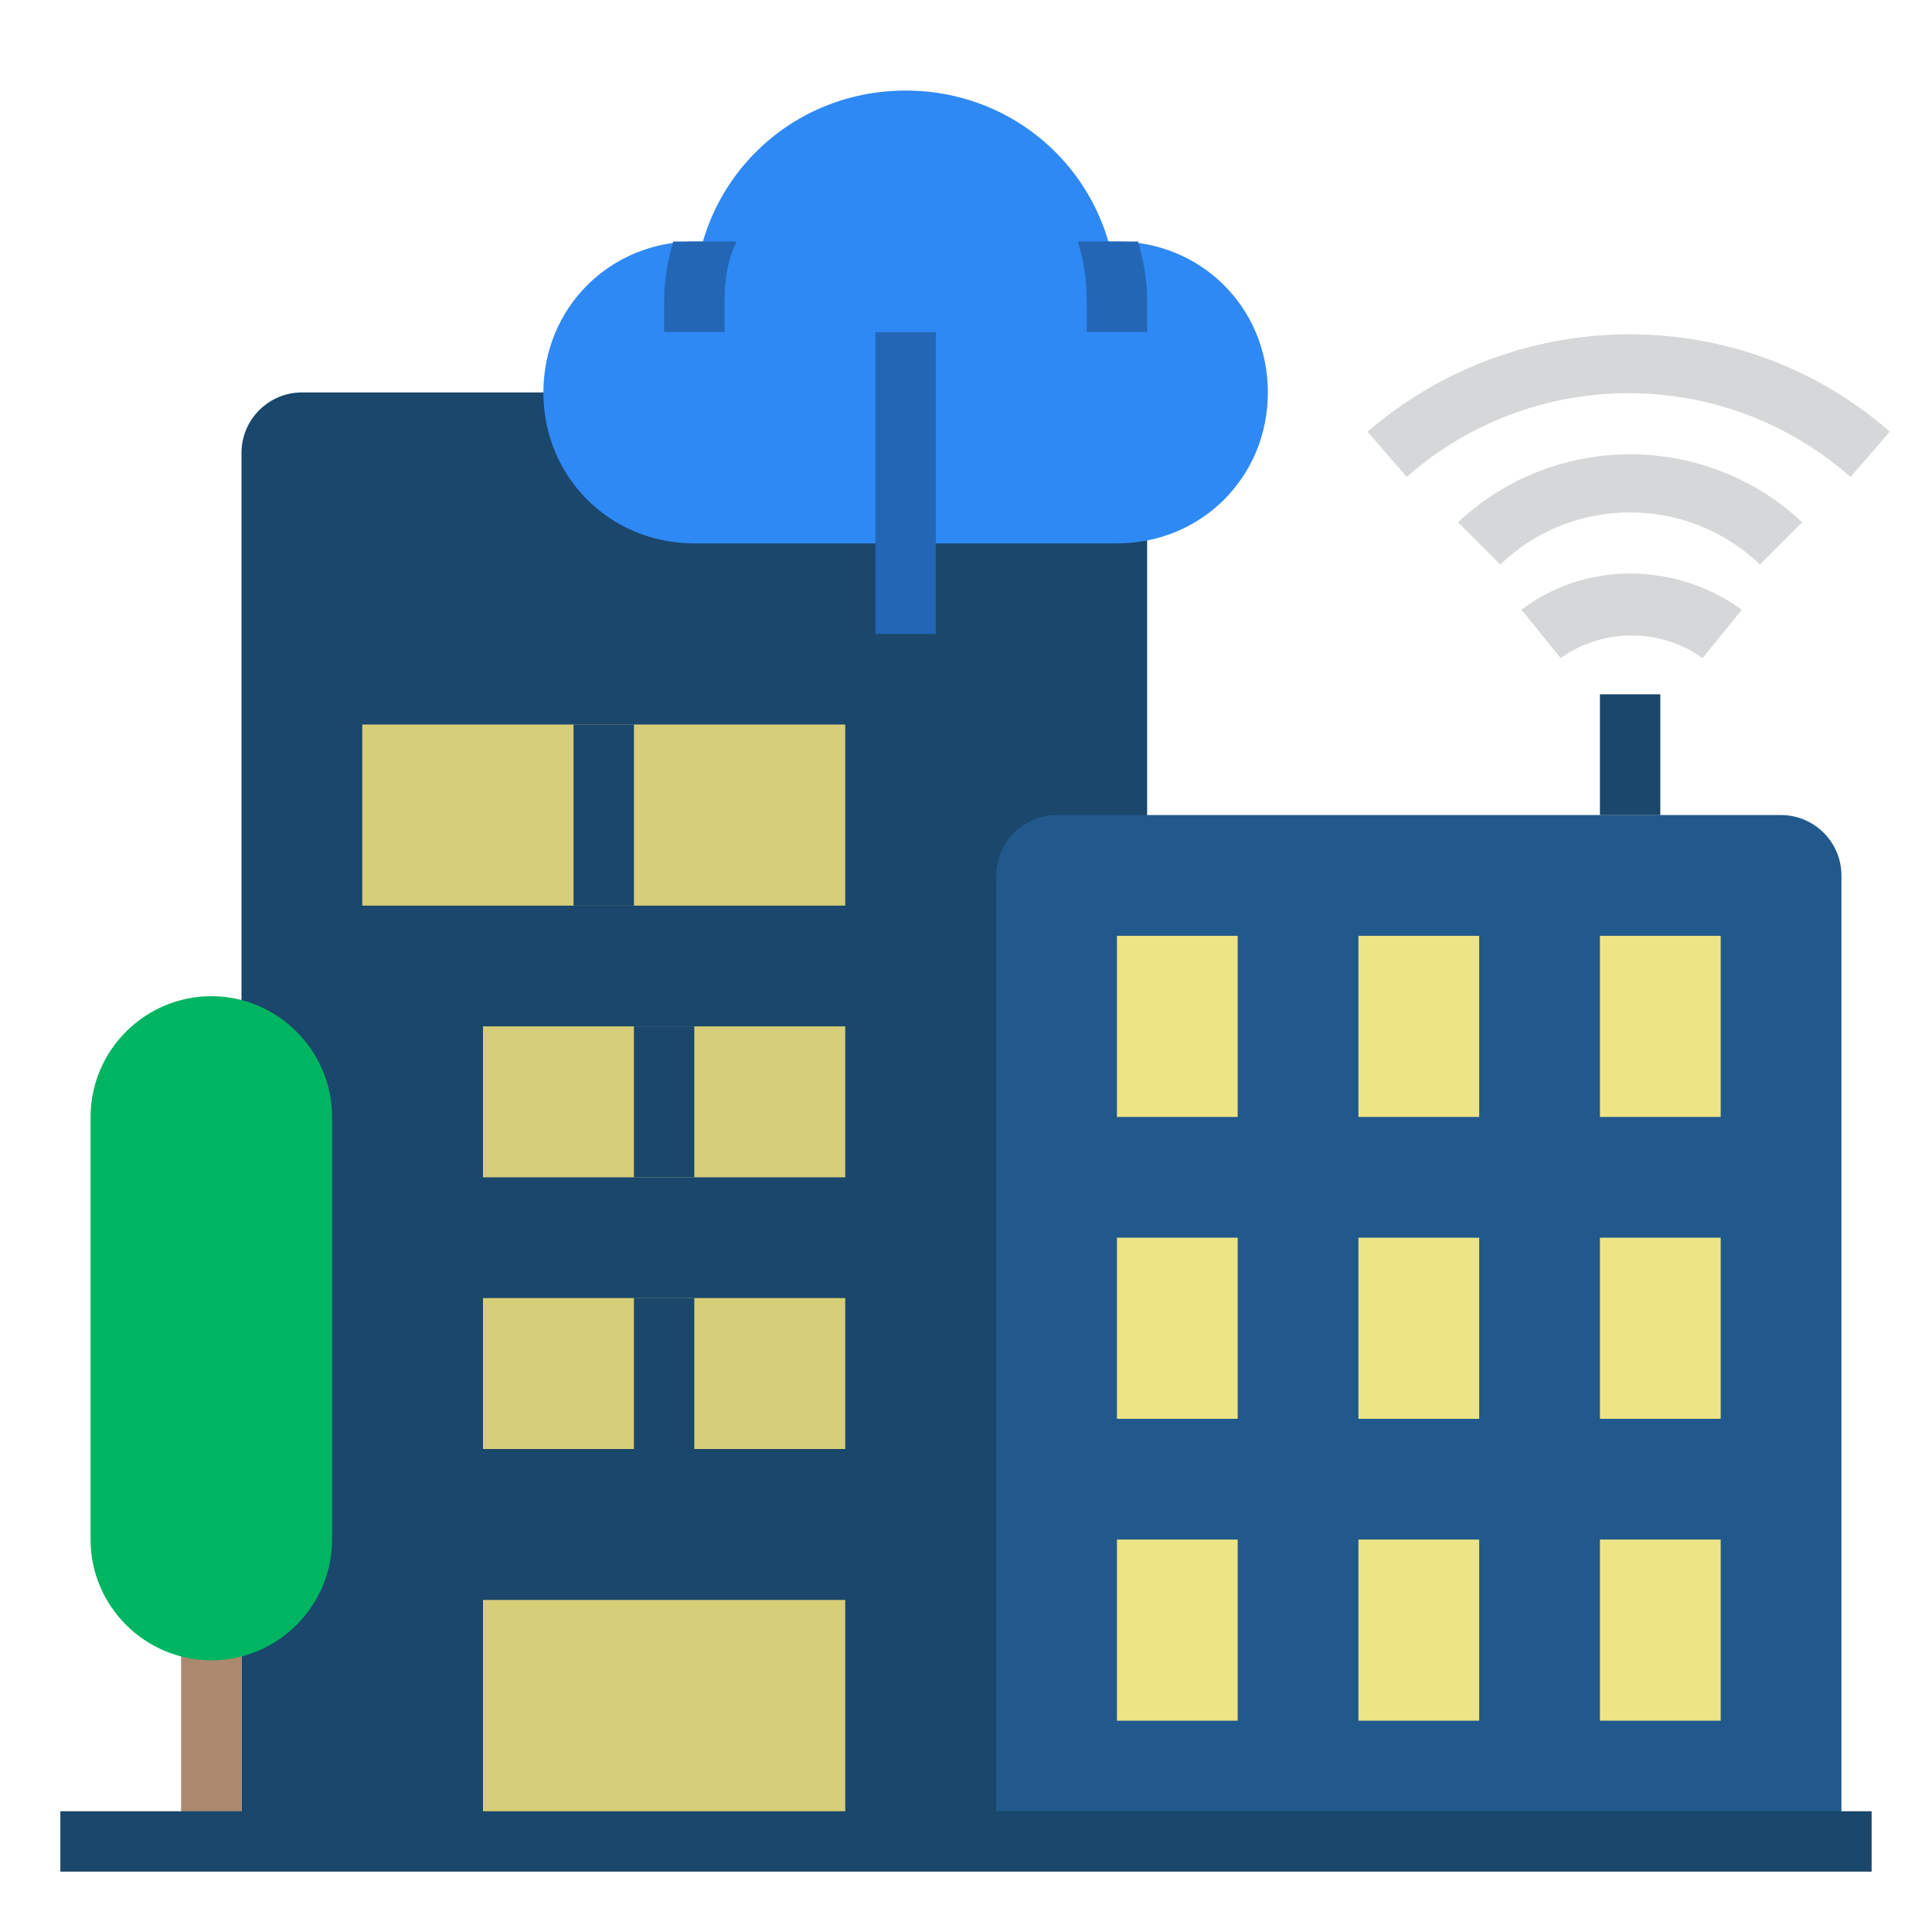 <svg xmlns="http://www.w3.org/2000/svg" height="512" viewBox="0 0 64 64" width="512"><path d="M10 13h26c1.1 0 2 .9 2 2v46H8V15c0-1.1.9-2 2-2z" fill="#1a476b"/><path d="M59 27H35c-1.1 0-2 .9-2 2v32h28V29c0-1.1-.9-2-2-2z" fill="#21598c"/><path d="M6 53h2v8H6z" fill="#aa896f"/><path d="m37 8h-14c-2.8 0-5 2.2-5 5s2.2 5 5 5h14c2.8 0 5-2.2 5-5s-2.2-5-5-5z" fill="#2f89f4"/><path d="m29 11h2v10h-2z" fill="#2366b5"/><path d="m53 23h2v4h-2z" fill="#1a476b"/><path d="M37 31h4v6h-4zm0 10h4v6h-4z" fill="#ede585"/><path d="M16 53h12v8H16z" fill="#d6ce78"/><path d="M45 31h4v6h-4zm0 10h4v6h-4zm8-10h4v6h-4zm0 10h4v6h-4zM37 51h4v6h-4zm8 0h4v6h-4zm8 0h4v6h-4z" fill="#ede585"/><path d="M16 43h12v5H16z" fill="#d6ce78"/><path d="m21 43h2v5h-2z" fill="#1a476b"/><path d="M16 34h12v5H16z" fill="#d6ce78"/><path d="m21 34h2v5h-2z" fill="#1a476b"/><path d="M12 24h16v6H12z" fill="#d6ce78"/><path d="M61.3 15.8c-4.2-3.7-10.5-3.7-14.7 0l-1.3-1.5c5-4.3 12.4-4.3 17.3 0zm-3 2.9c-2.4-2.3-6.2-2.3-8.6 0l-1.4-1.4c3.2-3 8.2-3 11.4 0zm-1.9 3.1a4.06 4.06 0 0 0-4.7 0l-1.3-1.6c2.1-1.6 5.1-1.6 7.3 0z" fill="#d6d7d8"/><path d="M2 60h60v2H2zm17-36h2v6h-2z" fill="#1a476b"/><path d="M7 33c2.2 0 4 1.8 4 4v14c0 2.2-1.8 4-4 4s-4-1.8-4-4V37c0-2.2 1.8-4 4-4z" fill="#00b561"/><path d="m30 3c-3.9 0-7 3.1-7 7v1h14v-1c0-3.9-3.1-7-7-7z" fill="#2f89f4"/><path d="M35.7 8c.2.6.3 1.3.3 2v1h2v-1c0-.7-.1-1.3-.3-2zM22.3 8c-.2.7-.3 1.3-.3 2v1h2v-1c0-.7.1-1.4.4-2z" fill="#2366b5"/></svg>